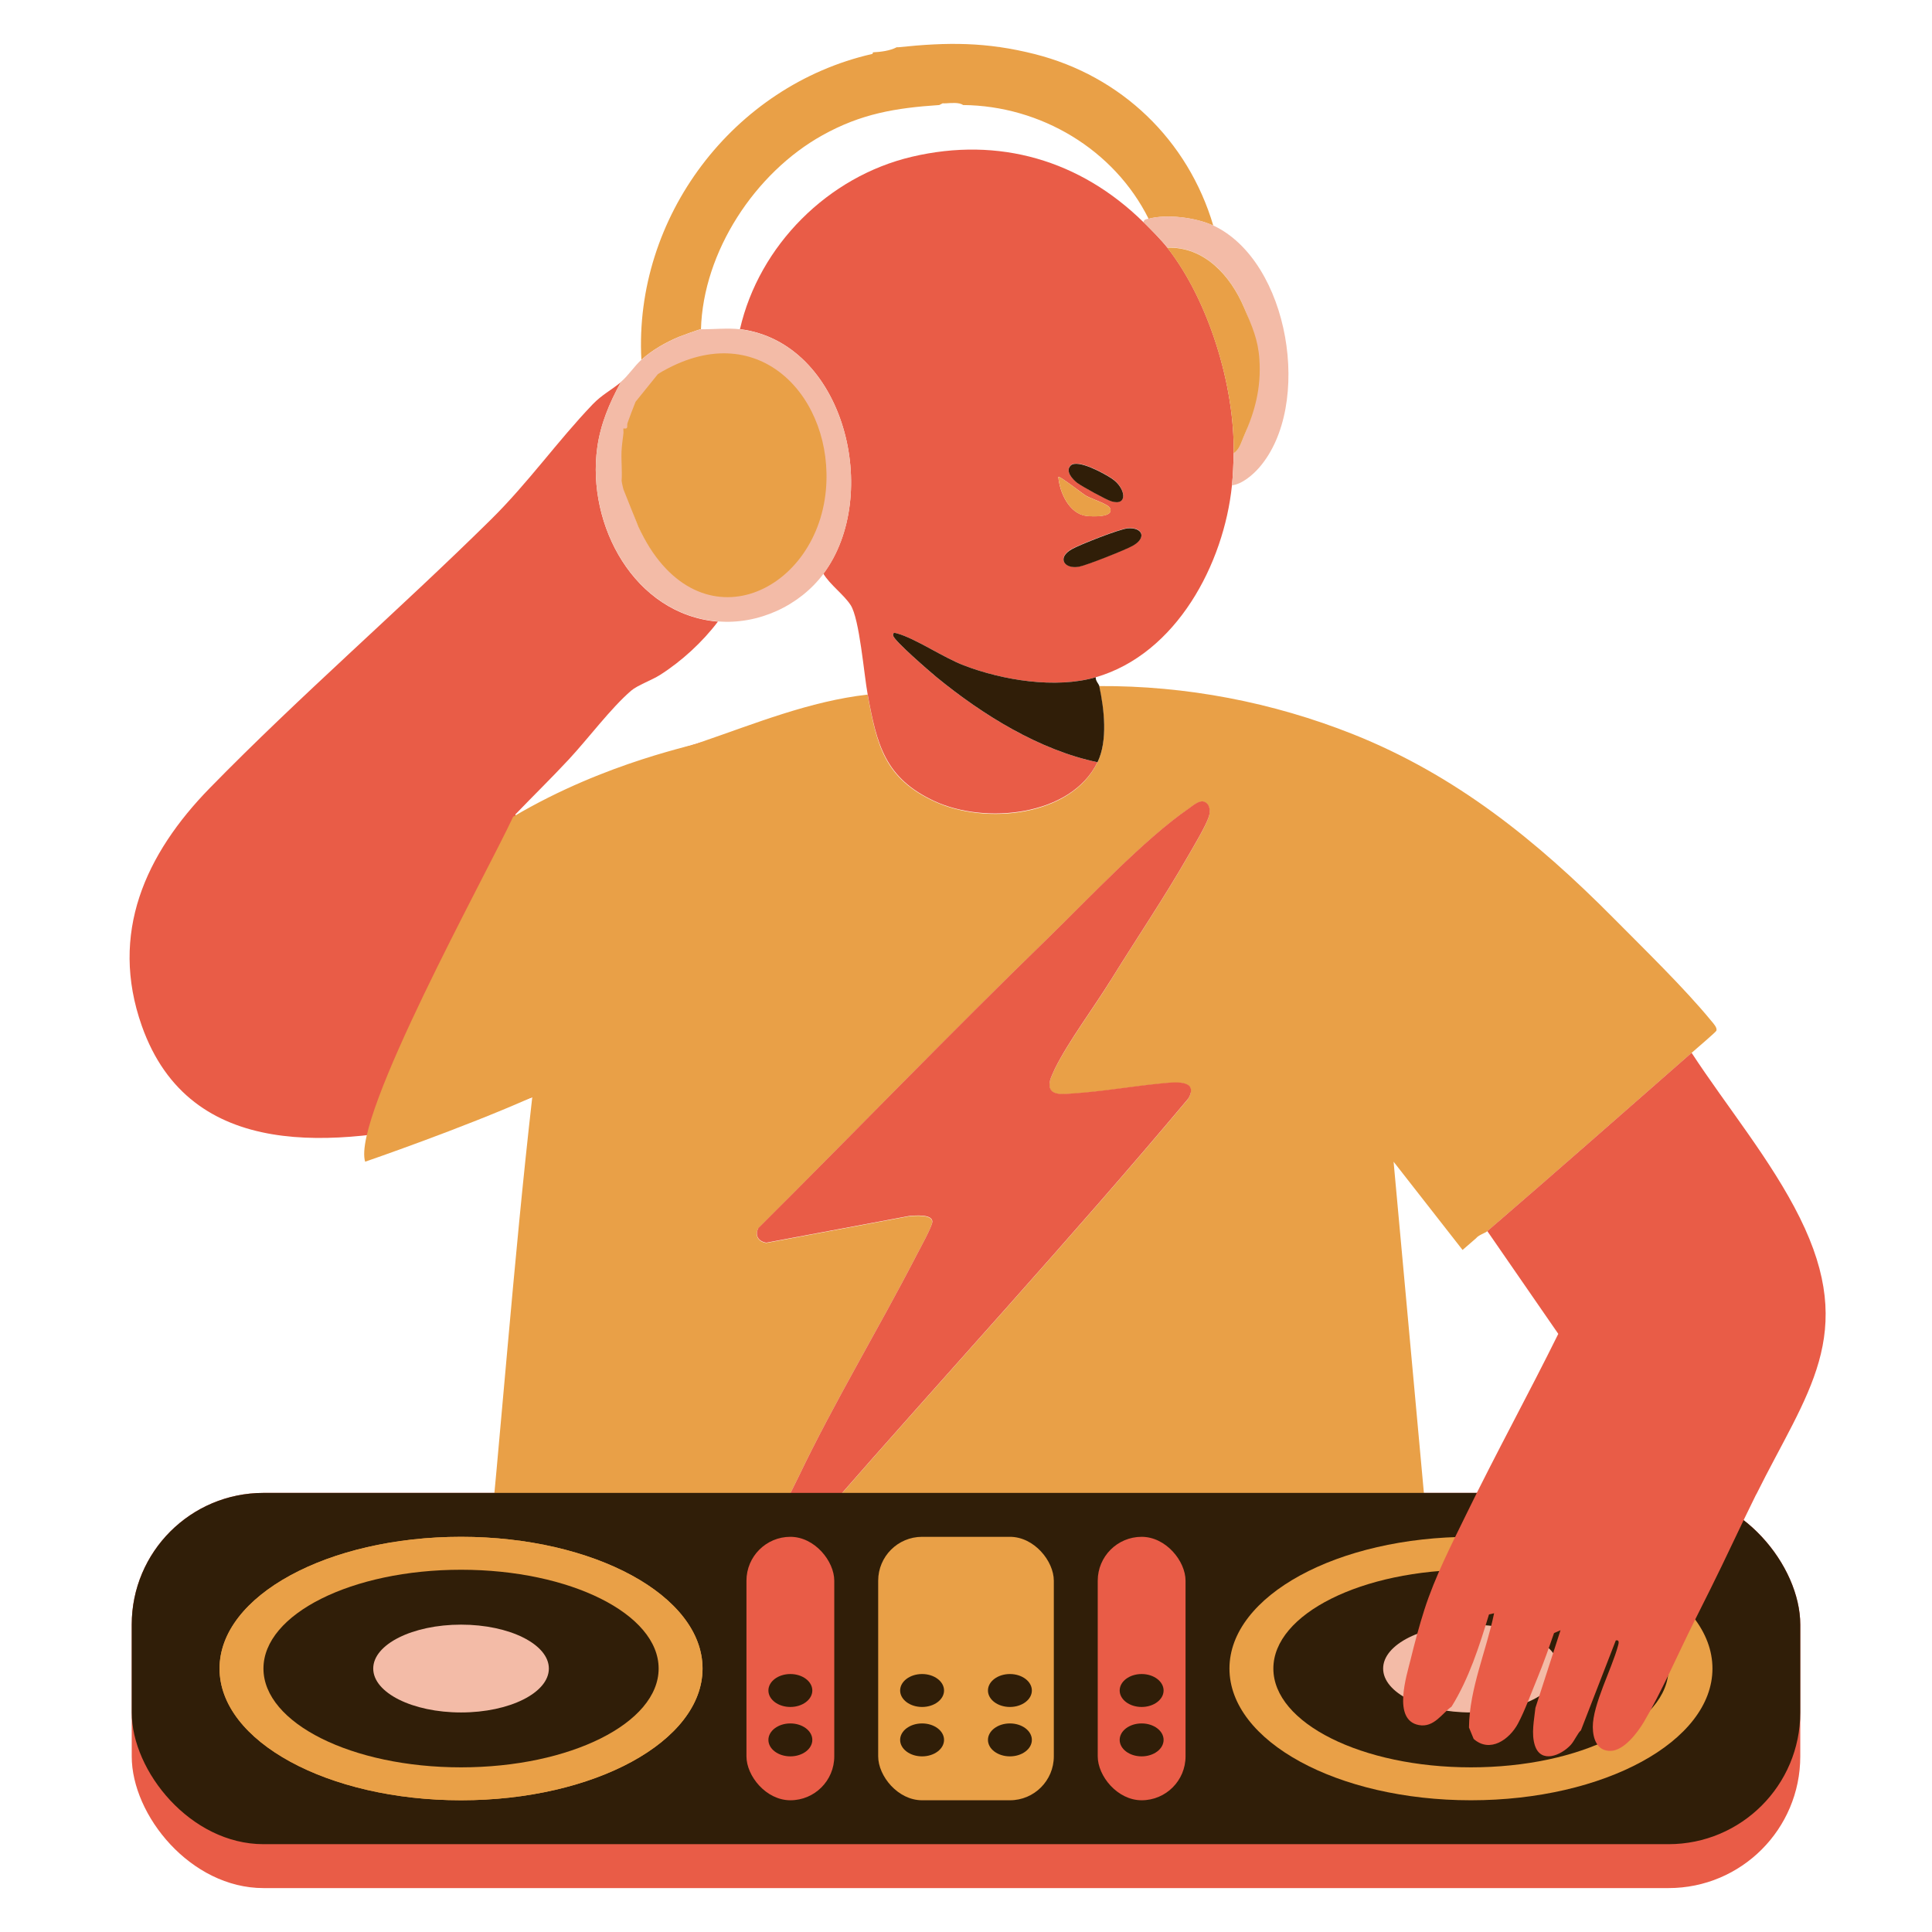 <svg xmlns="http://www.w3.org/2000/svg" width="44" height="44" viewBox="0 0 44 44" fill="none"><rect x="3" y="34" width="38" height="9" rx="3" fill="#E95C47"></rect><path d="M14.14 8.703C13.88 9.178 13.677 9.654 13.602 10.197C13.359 11.952 14.44 13.995 16.35 14.157C16 14.621 15.522 15.061 15.029 15.373C14.846 15.489 14.517 15.607 14.376 15.728C13.917 16.121 13.391 16.826 12.958 17.291C12.561 17.718 12.141 18.128 11.737 18.548L11.756 18.605C12.754 18.084 13.797 17.637 14.857 17.251C15.22 17.119 15.599 17.029 15.962 16.904C15.932 16.963 15.928 17.032 15.9 17.093C14.665 19.733 13.294 22.32 12.125 24.988C11.535 25.21 10.918 25.372 10.303 25.511C7.674 26.105 4.332 26.486 3.229 23.362C2.485 21.254 3.314 19.446 4.777 17.948C6.832 15.845 9.081 13.904 11.175 11.838C12.036 10.989 12.69 10.052 13.5 9.206C13.708 8.989 13.925 8.884 14.139 8.704L14.14 8.703Z" fill="#E95C47"></path><path d="M25.032 15.625C27.008 15.613 28.984 15.993 30.814 16.721C33.151 17.652 34.99 19.139 36.741 20.904C37.437 21.607 38.353 22.495 38.969 23.245C39.014 23.3 39.121 23.41 39.087 23.477C39.07 23.511 38.603 23.91 38.522 23.981C36.977 25.335 35.417 26.711 33.87 28.042C33.828 28.079 33.668 28.13 33.619 28.198L33.309 28.467L31.738 26.457L32.474 34.503C30.208 34.67 27.936 34.855 25.67 35.044C22.872 35.278 20.127 36.115 17.218 36.164C15.161 36.199 13.099 36.278 11.036 36.32C11.421 32.544 11.692 28.756 12.122 24.987C10.519 25.701 8.316 26.457 8.316 26.457C8.007 25.451 11.053 19.958 11.687 18.601C13.845 17.324 15.929 16.962 15.96 16.902C17.203 16.476 18.439 15.969 19.759 15.819C19.97 16.968 20.137 17.727 21.29 18.257C22.442 18.787 24.387 18.603 24.992 17.366C25.231 16.879 25.146 16.151 25.031 15.626L25.032 15.625ZM25.287 22.341C25.864 21.407 26.505 20.461 27.048 19.514C27.174 19.292 27.462 18.819 27.529 18.601C27.567 18.479 27.557 18.301 27.406 18.261C27.3 18.233 27.164 18.355 27.073 18.417C26.049 19.122 24.767 20.494 23.848 21.387C21.621 23.55 19.47 25.782 17.268 27.975C17.183 28.146 17.272 28.28 17.451 28.308L20.713 27.698C20.837 27.691 21.226 27.652 21.231 27.827C21.234 27.932 20.929 28.479 20.858 28.617C19.988 30.302 19.001 31.93 18.181 33.644C18.026 33.97 17.619 34.726 17.559 35.033C17.527 35.192 17.533 35.421 17.754 35.386C17.923 35.358 18.644 34.598 18.809 34.425C21.551 31.284 24.383 28.218 27.063 25.022C27.314 24.574 26.706 24.656 26.449 24.681C25.785 24.744 25.104 24.866 24.43 24.91C24.169 24.926 23.841 24.975 23.909 24.622C23.92 24.568 23.993 24.406 24.021 24.348C24.328 23.727 24.907 22.956 25.286 22.342L25.287 22.341Z" fill="#E9A047"></path><path d="M25.288 22.335C24.909 22.948 24.33 23.72 24.024 24.34C23.995 24.399 23.922 24.561 23.912 24.615C23.844 24.968 24.172 24.919 24.433 24.902C25.107 24.858 25.788 24.737 26.452 24.673C26.709 24.648 27.317 24.567 27.066 25.015C24.387 28.21 21.554 31.277 18.812 34.418C18.647 34.591 17.926 35.351 17.757 35.378C17.535 35.414 17.53 35.185 17.562 35.026C17.623 34.718 18.029 33.962 18.184 33.637C19.004 31.923 19.991 30.295 20.861 28.61C20.932 28.471 21.237 27.925 21.234 27.82C21.228 27.645 20.839 27.684 20.716 27.691L17.453 28.301C17.274 28.273 17.185 28.138 17.271 27.968C19.473 25.775 21.624 23.543 23.851 21.38C24.77 20.487 26.052 19.115 27.076 18.41C27.167 18.347 27.303 18.226 27.409 18.254C27.56 18.294 27.57 18.471 27.532 18.594C27.464 18.811 27.177 19.285 27.051 19.506C26.508 20.453 25.867 21.4 25.29 22.333L25.288 22.335Z" fill="#E95C47"></path><rect x="3" y="34" width="38" height="8" rx="3" fill="#301E08"></rect><rect x="17" y="35" width="2" height="6" rx="1" fill="#E95C47"></rect><rect x="25" y="35" width="2" height="6" rx="1" fill="#E95C47"></rect><rect x="20" y="35" width="4" height="6" rx="1" fill="#E9A047"></rect><ellipse cx="33.5" cy="38" rx="5.5" ry="3" fill="#E9A047"></ellipse><path d="M26.041 5.057C26.201 5.214 26.451 5.467 26.584 5.638C27.532 6.849 28.119 8.79 28.096 10.318C28.092 10.536 28.079 10.84 28.057 11.053C27.874 12.839 26.795 14.891 24.956 15.424C24.039 15.69 22.83 15.491 21.951 15.154C21.489 14.977 20.85 14.542 20.432 14.426C20.373 14.41 20.328 14.397 20.341 14.477C20.36 14.591 21.183 15.302 21.331 15.424C22.371 16.274 23.666 17.083 24.994 17.359C24.389 18.595 22.429 18.773 21.291 18.249C20.153 17.725 19.971 16.961 19.76 15.812C19.677 15.362 19.575 14.092 19.373 13.781C19.216 13.539 18.908 13.323 18.752 13.066C20.083 11.289 19.243 7.794 16.852 7.496C17.29 5.587 18.859 4.019 20.768 3.57C22.75 3.103 24.604 3.649 26.04 5.059L26.041 5.057ZM24.384 10.598C24.252 10.728 24.428 10.912 24.532 10.992C24.636 11.072 25.198 11.38 25.311 11.414C25.696 11.529 25.642 11.112 25.325 10.897C25.16 10.785 24.543 10.442 24.384 10.598H24.384ZM24.103 10.859C24.129 11.21 24.349 11.702 24.742 11.749C24.87 11.765 25.391 11.79 25.276 11.566C25.232 11.478 24.867 11.365 24.736 11.291C24.663 11.25 24.128 10.831 24.103 10.859ZM25.684 12.028C25.499 12.042 24.594 12.399 24.41 12.501C24.062 12.697 24.235 12.966 24.578 12.9C24.749 12.868 25.641 12.514 25.804 12.421C26.124 12.237 26.015 12.002 25.684 12.028Z" fill="#E95C47"></path><path d="M23.561 1.231C25.536 1.728 27.054 3.187 27.632 5.138C27.239 4.955 26.574 4.871 26.159 4.983C25.373 3.405 23.701 2.408 21.933 2.392C21.849 2.327 21.66 2.346 21.545 2.353C21.52 2.355 21.493 2.352 21.468 2.353L21.391 2.392C20.396 2.459 19.615 2.587 18.729 3.081C17.194 3.936 16.015 5.733 15.964 7.497C15.936 7.497 15.543 7.638 15.46 7.672C15.16 7.797 14.848 7.975 14.607 8.194C14.433 4.95 16.697 1.952 19.859 1.23C19.878 1.223 19.881 1.211 19.879 1.192C20.055 1.183 20.267 1.158 20.422 1.076C20.434 1.075 20.448 1.077 20.46 1.076C21.584 0.958 22.463 0.954 23.562 1.231L23.561 1.231Z" fill="#E9A047"></path><path d="M15.962 7.499C16.234 7.502 16.579 7.465 16.854 7.499C19.244 7.798 20.084 11.292 18.753 13.069C18.207 13.799 17.265 14.23 16.35 14.152C14.44 13.99 13.359 11.947 13.602 10.191C13.678 9.648 13.881 9.173 14.14 8.698C14.307 8.558 14.443 8.342 14.606 8.195C14.847 7.977 15.159 7.798 15.459 7.674C15.541 7.639 15.935 7.498 15.962 7.499ZM14.334 11.329C14.63 12.839 16.053 14.105 17.595 13.209C19.965 11.832 18.42 7.124 15.507 8.378L15.187 8.621C15.131 8.654 15.124 8.658 15.071 8.698C14.737 8.946 14.39 9.523 14.334 9.936C14.33 9.973 14.338 10.014 14.334 10.052C14.226 10.321 14.232 10.749 14.255 11.041C14.259 11.092 14.294 11.126 14.296 11.135C14.305 11.217 14.325 11.28 14.334 11.329Z" fill="#F3BBA7"></path><path d="M27.631 5.135C29.369 5.948 29.904 9.238 28.678 10.648C28.533 10.816 28.284 11.028 28.057 11.053C28.079 10.84 28.093 10.536 28.096 10.319C28.233 10.23 28.268 10.066 28.328 9.932C28.753 8.986 28.736 7.941 28.328 6.992C28.021 6.274 27.428 5.61 26.584 5.638C26.451 5.468 26.2 5.215 26.041 5.058C26.059 4.989 26.104 4.995 26.158 4.981C26.573 4.868 27.238 4.952 27.631 5.136V5.135Z" fill="#F3BBA7"></path><path d="M24.956 15.425C24.943 15.496 25.026 15.581 25.034 15.619C25.148 16.144 25.233 16.872 24.995 17.359C23.668 17.083 22.372 16.275 21.332 15.424C21.184 15.302 20.361 14.591 20.342 14.477C20.329 14.397 20.374 14.41 20.433 14.426C20.851 14.542 21.489 14.978 21.952 15.154C22.831 15.491 24.039 15.69 24.957 15.424L24.956 15.425Z" fill="#301E08"></path><path d="M28.328 6.995C28.519 7.44 28.651 7.729 28.682 8.183C28.726 8.827 28.581 9.372 28.328 9.935C28.268 10.069 28.233 10.233 28.096 10.322C28.119 8.794 27.531 6.853 26.584 5.642C27.428 5.613 28.021 6.278 28.328 6.995Z" fill="#E9A047"></path><path d="M25.684 12.033C26.015 12.007 26.124 12.243 25.804 12.427C25.641 12.521 24.749 12.874 24.578 12.906C24.236 12.97 24.063 12.702 24.411 12.507C24.593 12.404 25.5 12.047 25.684 12.033Z" fill="#301E08"></path><path d="M24.384 10.602C24.543 10.447 25.16 10.79 25.325 10.902C25.642 11.116 25.696 11.534 25.311 11.418C25.198 11.385 24.633 11.074 24.532 10.997C24.431 10.919 24.252 10.732 24.384 10.602H24.384Z" fill="#301E08"></path><path d="M24.104 10.861C24.129 10.832 24.663 11.251 24.736 11.293C24.868 11.367 25.232 11.48 25.277 11.567C25.392 11.791 24.869 11.767 24.742 11.751C24.35 11.703 24.13 11.211 24.104 10.861Z" fill="#E9A047"></path><path d="M15.104 8.448C17.331 7.192 18.998 9.104 18.809 11.163C18.59 13.552 15.84 14.793 14.54 12L14.198 11.144C14.188 11.097 14.168 11.033 14.157 10.951C14.172 10.729 14.146 10.5 14.155 10.276C14.16 10.162 14.183 9.992 14.198 9.873C14.203 9.835 14.193 9.794 14.198 9.757C14.322 9.781 14.269 9.698 14.291 9.634C14.348 9.471 14.412 9.311 14.474 9.151L14.98 8.524C15.037 8.485 15.044 8.481 15.104 8.447V8.448Z" fill="#E9A047"></path><ellipse cx="10.5" cy="38" rx="5.5" ry="3" fill="#E9A047"></ellipse><ellipse cx="33.5" cy="38" rx="4.5" ry="2.25" fill="#301E08"></ellipse><ellipse cx="10.5" cy="38" rx="5.5" ry="3" fill="#E9A047"></ellipse><path d="M25.5 38.5C25.5 38.293 25.724 38.125 26 38.125C26.276 38.125 26.5 38.293 26.5 38.5C26.5 38.707 26.276 38.875 26 38.875C25.724 38.875 25.5 38.707 25.5 38.5Z" fill="#301E08"></path><path d="M25.5 39.625C25.5 39.418 25.724 39.25 26 39.25C26.276 39.25 26.5 39.418 26.5 39.625C26.5 39.832 26.276 40 26 40C25.724 40 25.5 39.832 25.5 39.625Z" fill="#301E08"></path><path d="M17.5 38.5C17.5 38.293 17.724 38.125 18 38.125C18.276 38.125 18.5 38.293 18.5 38.5C18.5 38.707 18.276 38.875 18 38.875C17.724 38.875 17.5 38.707 17.5 38.5Z" fill="#301E08"></path><path d="M17.5 39.625C17.5 39.418 17.724 39.25 18 39.25C18.276 39.25 18.5 39.418 18.5 39.625C18.5 39.832 18.276 40 18 40C17.724 40 17.5 39.832 17.5 39.625Z" fill="#301E08"></path><path d="M20.5 38.5C20.5 38.293 20.724 38.125 21 38.125C21.276 38.125 21.5 38.293 21.5 38.5C21.5 38.707 21.276 38.875 21 38.875C20.724 38.875 20.5 38.707 20.5 38.5Z" fill="#301E08"></path><path d="M22.5 38.5C22.5 38.293 22.724 38.125 23 38.125C23.276 38.125 23.5 38.293 23.5 38.5C23.5 38.707 23.276 38.875 23 38.875C22.724 38.875 22.5 38.707 22.5 38.5Z" fill="#301E08"></path><path d="M20.5 39.625C20.5 39.418 20.724 39.25 21 39.25C21.276 39.25 21.5 39.418 21.5 39.625C21.5 39.832 21.276 40 21 40C20.724 40 20.5 39.832 20.5 39.625Z" fill="#301E08"></path><path d="M22.5 39.625C22.5 39.418 22.724 39.25 23 39.25C23.276 39.25 23.5 39.418 23.5 39.625C23.5 39.832 23.276 40 23 40C22.724 40 22.5 39.832 22.5 39.625Z" fill="#301E08"></path><ellipse cx="10.5" cy="38" rx="4.5" ry="2.25" fill="#301E08"></ellipse><ellipse cx="33.5" cy="38" rx="2" ry="1" fill="#F3BBA7"></ellipse><ellipse cx="10.5" cy="38" rx="2" ry="1" fill="#F3BBA7"></ellipse><path d="M39.997 34.031C39.637 34.756 39.311 35.474 38.95 36.197C38.822 36.455 38.691 36.713 38.563 36.971C38.211 37.677 37.83 38.553 37.439 39.215C37.295 39.457 36.988 39.868 36.681 39.875C36.373 39.882 36.277 39.602 36.275 39.331C36.272 38.822 36.711 37.999 36.848 37.485C36.862 37.433 36.892 37.341 36.799 37.359L36.004 39.409C35.937 39.459 35.856 39.649 35.773 39.739C35.548 39.982 35.096 40.167 34.958 39.757C34.868 39.489 34.94 39.169 34.968 38.896L35.54 37.127L35.392 37.192C35.274 37.532 35.153 37.877 35.016 38.21C34.878 38.542 34.727 38.963 34.57 39.255C34.377 39.615 33.934 39.932 33.562 39.603L33.455 39.343C33.463 38.46 33.85 37.601 34.027 36.741L33.911 36.767C33.689 37.492 33.459 38.221 33.058 38.868C32.848 39.012 32.66 39.353 32.313 39.287C31.704 39.172 32.037 38.159 32.128 37.785C32.219 37.411 32.321 37.031 32.438 36.664C32.678 35.911 33.063 35.165 33.407 34.459C34.075 33.088 34.813 31.746 35.489 30.378L33.873 28.038C35.419 26.707 36.98 25.331 38.525 23.977C39.322 25.196 40.339 26.424 40.987 27.728C42.314 30.399 41.151 31.711 39.998 34.034L39.997 34.031Z" fill="#E95C47"></path></svg>